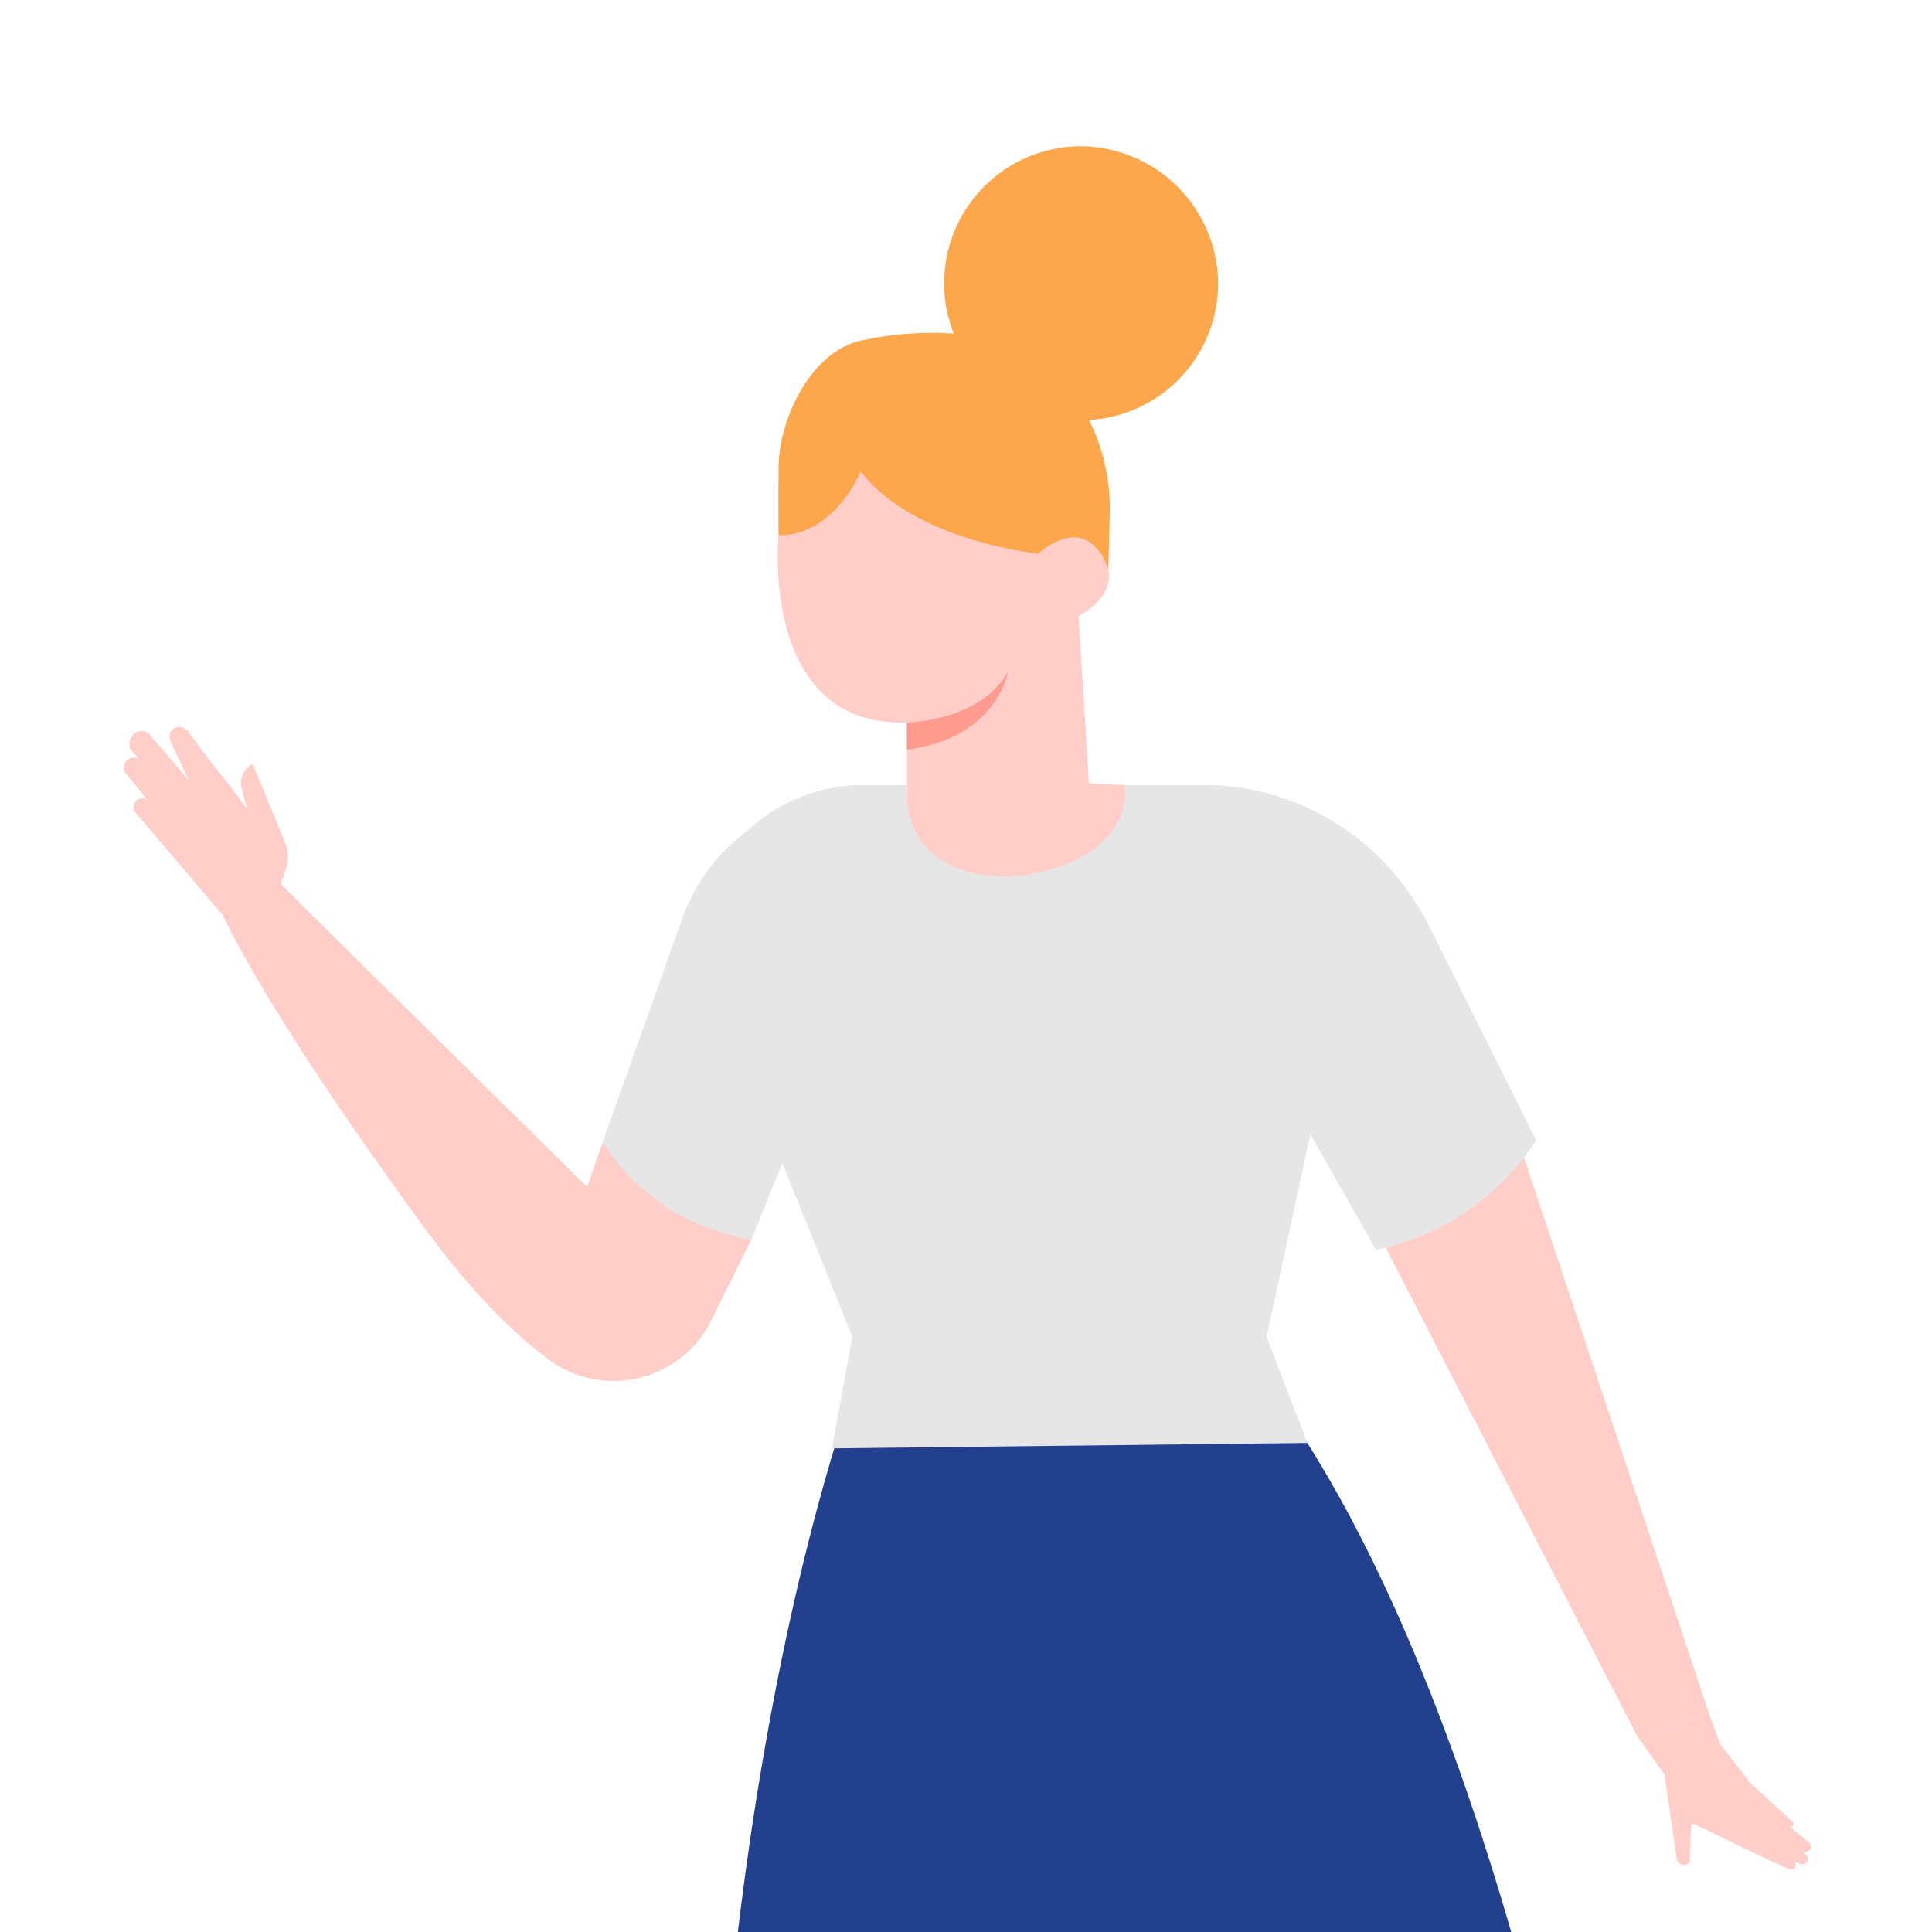 <svg xmlns="http://www.w3.org/2000/svg" xmlns:xlink="http://www.w3.org/1999/xlink" width="220" height="220" viewBox="0 0 220 220">
  <defs>
    <clipPath id="clip-path">
      <rect id="Rectangle_152" data-name="Rectangle 152" width="220" height="220" transform="translate(1471 595)" fill="red"/>
    </clipPath>
  </defs>
  <g id="Mask_Group_22" data-name="Mask Group 22" transform="translate(-1471 -595)" clip-path="url(#clip-path)">
    <g id="Group_194" data-name="Group 194">
      <path id="Path_631" data-name="Path 631" d="M461.949,726.41l7.159,40.162-10,4.677,25,2.363v-47.2Z" transform="translate(1110.479 262.798)" fill="#ffcec8"/>
      <path id="Path_632" data-name="Path 632" d="M538.419,726.41l5.114,40.162,11.956,7.04H528.532l-12.274-47.2Z" transform="translate(1123.014 262.798)" fill="#ffcec8"/>
      <path id="Path_633" data-name="Path 633" d="M486.087,760.255l-.1,7.552a3.378,3.378,0,0,1-3.346,3.368h-30.9a1.685,1.685,0,0,1-.835-3.126l18.778-7.794Z" transform="translate(1108.503 270.222)" fill="#142143"/>
      <path id="Path_634" data-name="Path 634" d="M483.722,760.139l-4.613,2.846a18.476,18.476,0,0,1-18.339,0l7.841-3.431Z" transform="translate(1110.844 270.222)" fill="#ffcec8"/>
      <path id="Path_635" data-name="Path 635" d="M525.314,760.255l.1,7.552a3.38,3.38,0,0,0,3.346,3.368h30.9a1.685,1.685,0,0,0,.835-3.126l-18.778-7.794Z" transform="translate(1125 270.222)" fill="#142143"/>
      <path id="Path_636" data-name="Path 636" d="M525.11,760.139l4.84,2.846a18.478,18.478,0,0,0,18.34,0l-7.231-3.942Z" transform="translate(1125 270.222)" fill="#ffcec8"/>
      <path id="Path_637" data-name="Path 637" d="M461.554,531.352s-26.53,67.284-13.233,179.945l11.017,74.2h33.677L488.487,622.41,530.344,785.5h32.25s-5.676-189.286-55.526-254.146Z" transform="translate(1107.295 220.016)" fill="#23408f"/>
      <path id="Path_638" data-name="Path 638" d="M507.293,520.876l29.08,56.5,8.2-2.507-21.628-65.009S518.584,517.318,507.293,520.876Z" transform="translate(1121.048 215.302)" fill="#ffcec8"/>
      <path id="Path_639" data-name="Path 639" d="M450.979,455.223s-2.209,21.837,14.614,21.316v8.32s-1.708,9.517,11.554,9.358c16.015-.19,13.254-10.55,13.254-10.55l-4.077-.2-1.19-19.064s5.438-2.6,2.719-6.932-5.608-2.6-7.306-.174V443.438H457.471a6.6,6.6,0,0,0-6.533,6.719Z" transform="translate(1108.676 200.734)" fill="#ffcec8"/>
      <path id="Path_640" data-name="Path 640" d="M480.53,459.331s-14.1-1.386-20.221-9.358c0,0-2.89,7.279-9.346,7.279v-7.6c0-5.777,3.793-13.332,9.33-14.554a37.269,37.269,0,0,1,11.235-.766q1.291.13,2.461.323c9.108,1.492,14.7,10.262,14.7,19.67l-.171,6.8S486.58,454.318,480.53,459.331Z" transform="translate(1108.692 198.705)" fill="#fda74c"/>
      <path id="Path_641" data-name="Path 641" d="M497.624,432.676a15.6,15.6,0,1,1-15.6-15.906A15.754,15.754,0,0,1,497.624,432.676Z" transform="translate(1112.085 194.885)" fill="#fda74c"/>
      <path id="Path_642" data-name="Path 642" d="M528.621,492.455a29.374,29.374,0,0,0-6.467-8.563,28.529,28.529,0,0,0-18.145-7.461H493.987s1.413,7.516-9.994,9.988A15.591,15.591,0,0,1,475.2,486c-3.182-1.2-6.256-3.691-6.025-9.567h-5.858A19.716,19.716,0,0,0,452.58,480.3l-2.445,2.012a21.405,21.405,0,0,0-6.549,9.355l-9.05,25.423a20.922,20.922,0,0,0,16.933,11.082L455,519.49l7.968,19.764-2.317,12.705,54.131-.617-4.648-12.088,4.991-23.088,7.47,13.194A28.833,28.833,0,0,0,540.841,516.9Z" transform="translate(1105.09 207.97)" fill="#e6e6e7"/>
      <path id="Path_643" data-name="Path 643" d="M459.289,526.226l-4.471,9.035a12.424,12.424,0,0,1-18.446,4.754c-4.073-2.967-8.978-7.8-14.661-15.59-18.608-25.49-22.832-35.612-22.832-35.612l6.355-3.508,35.356,34.963,1.767-5.125A24.537,24.537,0,0,0,459.289,526.226Z" transform="translate(1097.27 209.917)" fill="#ffcec8"/>
      <path id="Path_644" data-name="Path 644" d="M462.947,471.625s8.3-.084,11.519-5.782c0,0-1.229,7.561-11.519,8.877Z" transform="translate(1111.321 205.648)" fill="#ff9b8f"/>
      <path id="Path_645" data-name="Path 645" d="M411.922,494.423l-6.57,3.026-14.281-16.8a1.02,1.02,0,0,1,.108-1.2.966.966,0,0,1,1.327-.11c-.871-1.085-1.72-2.13-2.591-3.214a1.149,1.149,0,0,1,1.64-1.475l-1.01-1.156a1.567,1.567,0,0,1,.443-1.716,1.317,1.317,0,0,1,1.622-.077c.471.584.979,1.147,1.46,1.7l3.162,3.665-2.035-4.266c-.291-.663-.265-1.256.345-1.633a1.272,1.272,0,0,1,1.692.457c2.08,3.006,4.516,5.73,6.625,8.744l-.573-2.163a2.533,2.533,0,0,1-.039-1.463,2.4,2.4,0,0,1,1.242-1.522l1.88,4.531,1.83,4.485a4.151,4.151,0,0,1,.085,2.9l-.638,1.855Z" transform="translate(1095.281 206.782)" fill="#ffcec8"/>
      <path id="Path_650" data-name="Path 650" d="M539.337,563.174l1.282,3.462,3.426,4.419,4.869,4.459a.338.338,0,0,1-.118.446.329.329,0,0,1-.366-.045l2.389,2a.68.68,0,0,1,.018.675.7.7,0,0,1-.849.271l.411.369a.622.622,0,0,1,.051.872h0a.619.619,0,0,1-.684.174l-.671-.249a.561.561,0,0,1-.039.721.545.545,0,0,1-.56.112c-2.728-1.16-10.489-4.986-10.489-4.986a.879.879,0,0,0-.723-.108c-.328.094.054-.338,0,0l-.15,4.192a.324.324,0,0,1-.1.187h0a.834.834,0,0,1-1.4-.588l-1.375-9.486-3.121-4.394Z" transform="translate(1126.278 226.996)" fill="#ffcec8"/>
    </g>
  </g>
</svg>
